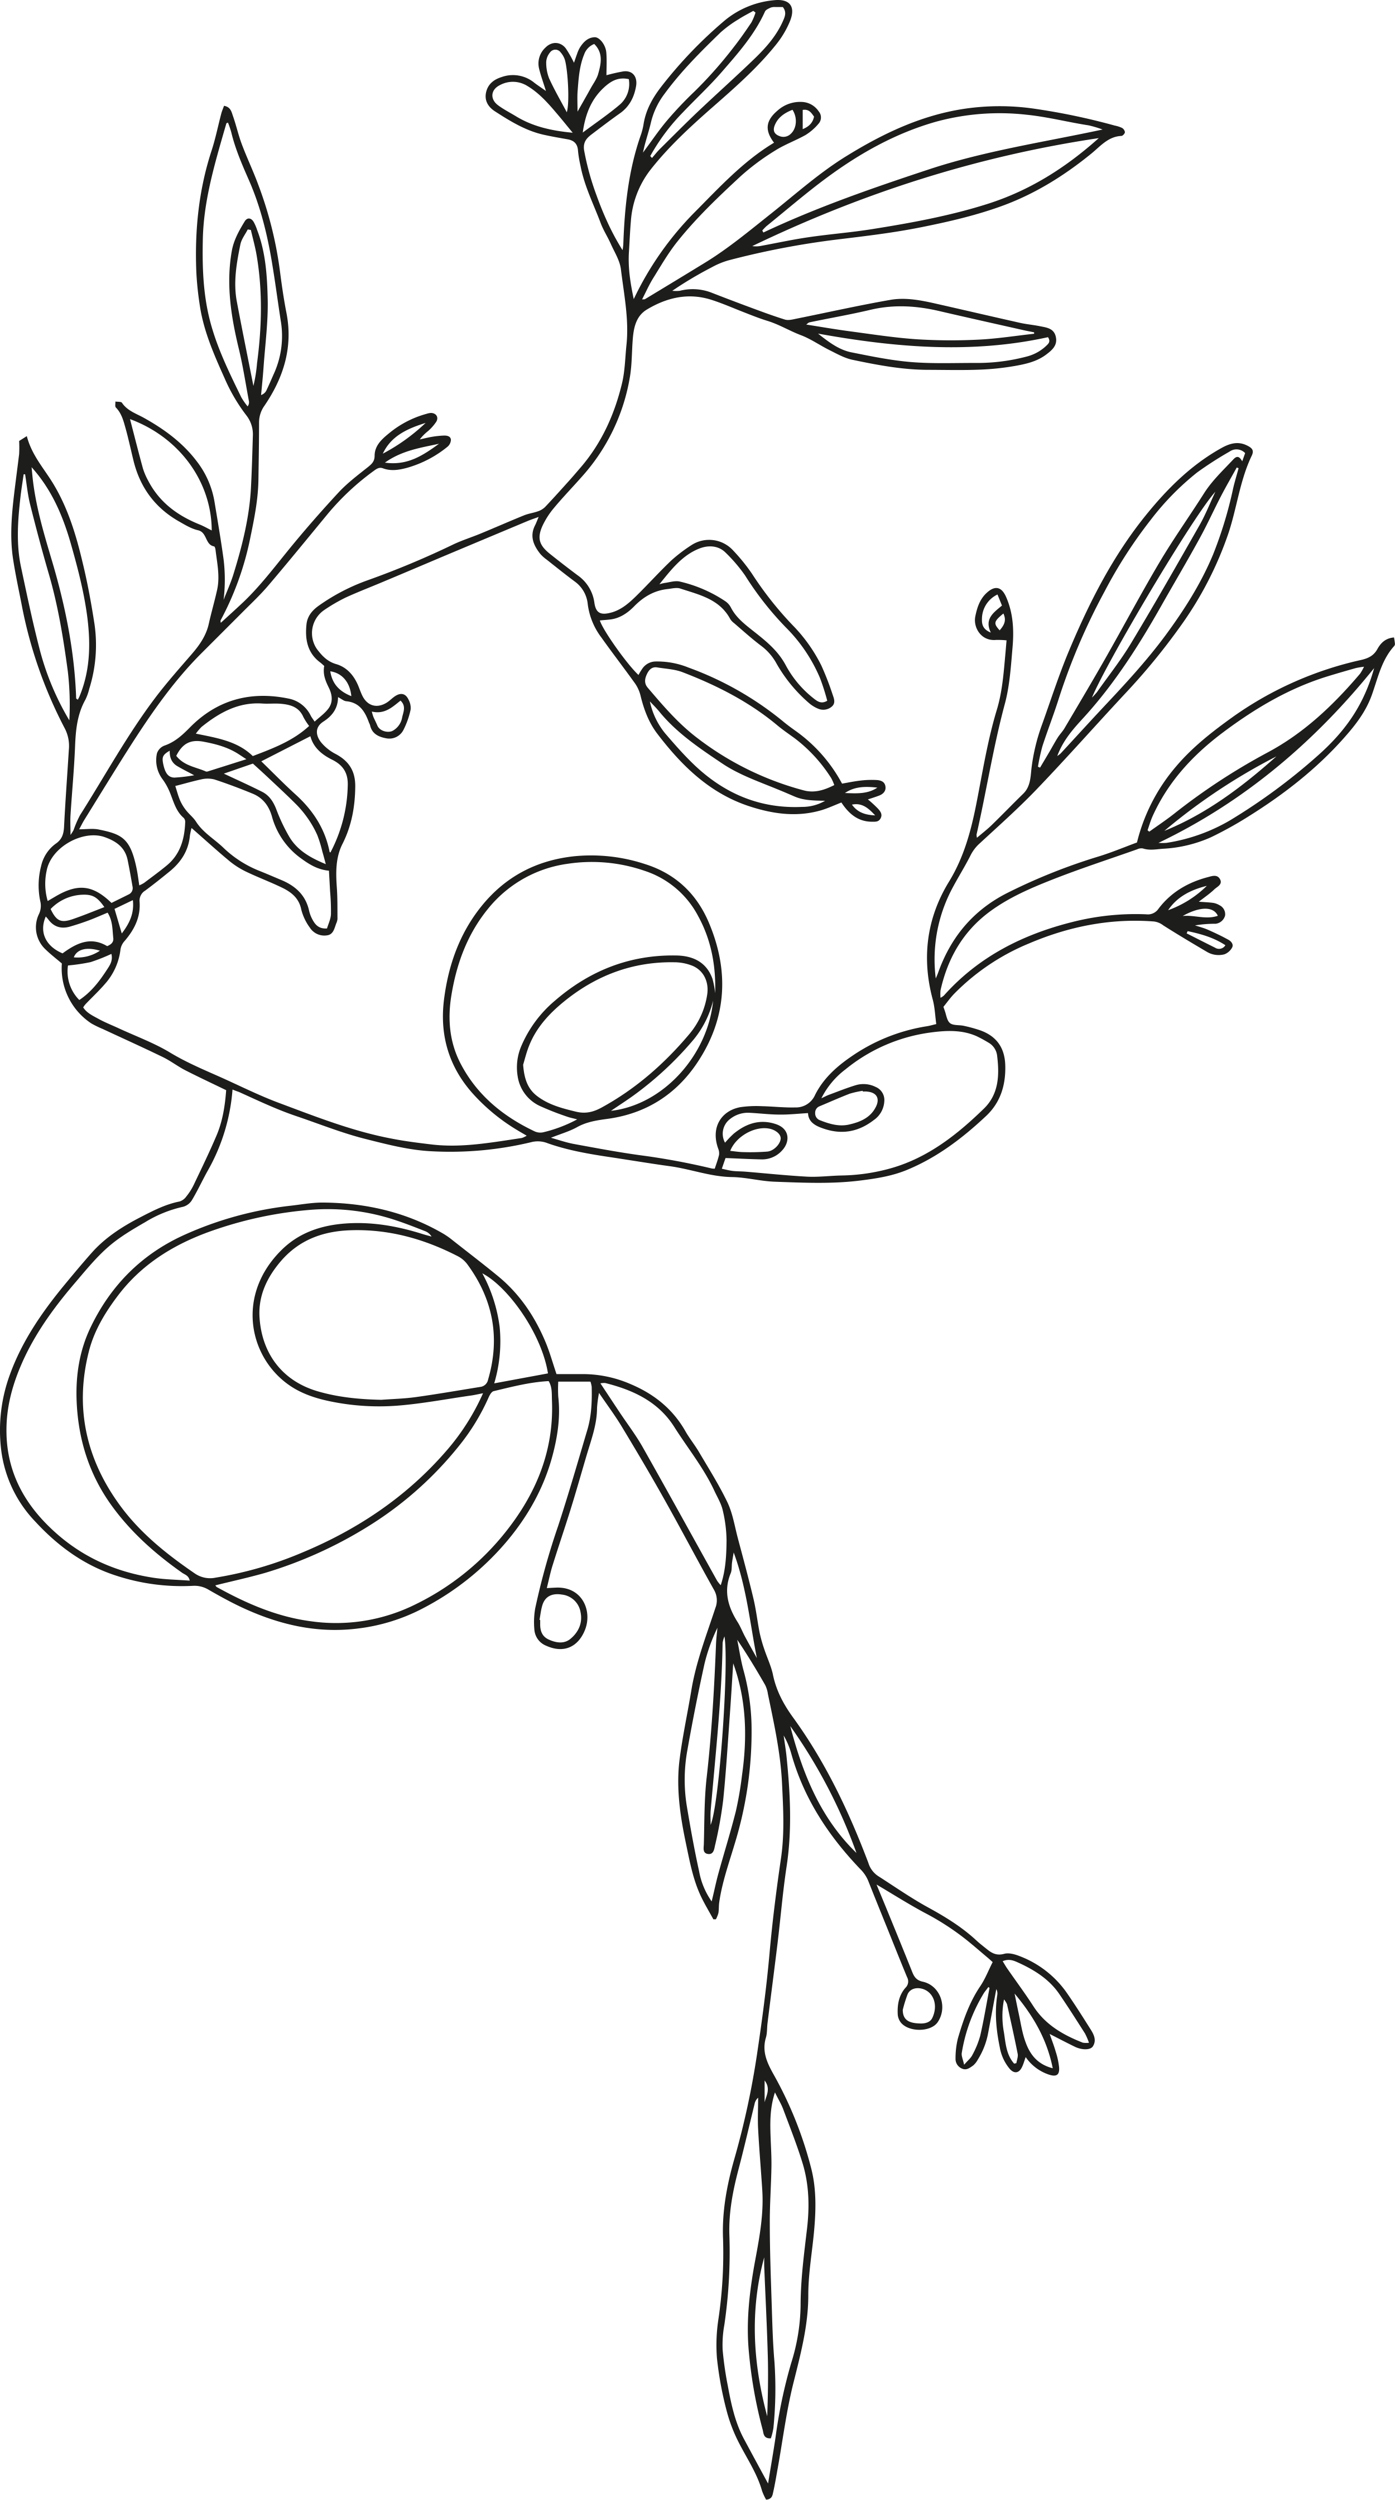 <svg xmlns="http://www.w3.org/2000/svg" viewBox="0 0 555.56 995.46"><defs><style>.cls-1{fill:#1d1d1b;}</style></defs><g id="Ebene_2" data-name="Ebene 2"><g id="Ebene_1-2" data-name="Ebene 1"><path class="cls-1" d="M92.6,433.88a77.19,77.19,0,0,1-10,32.56c-2.1,3.79-3.92,7.74-6.14,11.45A6,6,0,0,1,73,480.55a49.1,49.1,0,0,0-15.18,6.14c-5.07,2.93-10.21,5.95-14.59,9.76-4.78,4.15-8.87,9.14-13,14-7.85,9.14-15,18.75-20.26,29.69-4.26,9-7.19,18.25-7.39,28.3C2.25,585,9,598.19,21,609.32,32.46,620,45.93,626,61.17,628.31c4.64.71,9.38.76,14.38,1.14-.4-2.08-2-2.41-3-3.12-10.62-7.48-20.26-16-27.94-26.56C35.39,587.1,31,572.83,30.49,557.19c-.3-10,1.26-19.62,5.62-28.67C44.05,512,56.25,499.65,72.89,492a140.61,140.61,0,0,1,42.94-11.86c4.3-.49,8.61-1.29,12.91-1.25,16.85.14,32.87,3.75,47.58,12.27a29.46,29.46,0,0,1,3.18,2.14c6.31,5,12.69,9.84,18.89,14.94,8.67,7.13,14.74,16.22,19,26.52,1.6,3.88,2.73,8,4.24,12.44,3.34,0,6.88,0,10.42,0a47.7,47.7,0,0,1,19.27,4.07c9.2,3.9,16.63,9.86,21.64,18.67,1.64,2.88,3.76,5.48,5.44,8.34,3.89,6.6,8,13.09,11.31,20,2.1,4.42,2.87,9.48,4.14,14.28,2.13,8,4.3,16,6.22,24.09,1.06,4.46,1.56,9,2.46,13.56a56.46,56.46,0,0,0,1.87,6.61c1.12,3.39,2.72,6.67,3.44,10.14,1.32,6.44,4.36,12,8.13,17.16,12.86,17.74,22.14,37.32,29.85,57.71a9.71,9.71,0,0,0,3.72,5.15c6.66,4.26,13.17,8.82,20.09,12.61s13.47,7.81,19.23,13.16c1.4,1.3,2.93,2.46,4.42,3.66,2,1.59,3.88,2.41,6.65,1.65,1.77-.49,4.07.12,5.9.83a40.4,40.4,0,0,1,18.87,14.49c3.36,4.82,6.5,9.8,9.64,14.77,1.3,2.07,2.46,4.37.87,6.8-1,1.48-4.35,1.48-7.18.1-3.22-1.57-6.39-3.23-10-5.08.89,2.55,1.75,4.74,2.39,7a30.24,30.24,0,0,1,1.37,6.32c.22,3.06-1.1,3.83-4,2.89a18.1,18.1,0,0,1-9.31-7c-.57,1.58-.91,2.87-1.48,4-1.16,2.42-3.05,2.73-4.83.75a18.09,18.09,0,0,1-4-8.6c-1.43-6.92-2.1-13.87-1-20.91a3.68,3.68,0,0,0-.39-2.31c-1.08,5.79-2.13,11.59-3.23,17.38a30.22,30.22,0,0,1-4.12,10.67,8.22,8.22,0,0,1-1.88,2.38c-1.31.92-2.69,2.07-4.52,1.19a4.16,4.16,0,0,1-2.49-4,33,33,0,0,1,.95-8c2.11-7.23,4.56-14.33,8.84-20.69,2-2.92,3.27-6.29,5-9.68-.66-.59-1.28-1.17-1.93-1.71-2.93-2.47-5.83-5-8.81-7.38a103.67,103.67,0,0,0-16.39-10.57c-6.4-3.44-12.54-7.34-19.12-11.23,1.41,3.41,2.76,6.65,4.09,9.9,3.38,8.26,6.78,16.52,10.08,24.81.84,2.11,1.74,3.46,4.33,4,6.61,1.51,9.68,9.45,6.3,15.38a7.6,7.6,0,0,1-.65,1c-3.08,3.88-11.9,3.64-14.7-.45a6,6,0,0,1-1-2.84c-.22-3.92.42-7.69,3.11-10.73a3.46,3.46,0,0,0,.62-4.14c-2.54-6.13-5-12.3-7.47-18.45-2.68-6.63-5.37-13.25-8-19.9a14.09,14.09,0,0,0-3.12-4.66c-12.63-13.19-22.49-28.07-27.49-45.85a30.17,30.17,0,0,0-3.09-7.42c.39,2.8.86,5.59,1.15,8.4,1.49,14.63,2.25,29.24,0,43.92-1.52,10.08-2.35,20.27-3.58,30.4-1.29,10.63-2.69,21.25-4,31.87-.24,1.9-.09,3.9-.63,5.7-1.66,5.56.46,10.06,3.11,14.78a153.63,153.63,0,0,1,15,37.62c2,8,1.82,16.25,1.09,24.39-.77,8.64-2.34,17.18-2.33,25.92,0,11.83-3,23.18-5.86,34.6-2.84,11.23-4.27,22.82-6.32,34.25-.57,3.14-1.08,6.29-1.78,9.4-.29,1.28-.45,2.91-2.84,3.06a23.31,23.31,0,0,1-1.62-3.52c-1.94-6.85-5.9-12.7-9.11-18.93a62.63,62.63,0,0,1-5.14-13.54,140.39,140.39,0,0,1-3.7-20.32,67.78,67.78,0,0,1,.59-15.64,179.15,179.15,0,0,0,1.84-31.71c-.48-11,1.51-21.58,4.5-32.06a327.37,327.37,0,0,0,9-41.51c2-13.37,3.8-26.79,5-40.25,1.13-12.72,2.73-25.35,4.58-38,1.45-9.91.88-19.84.4-29.81-.58-12.08-3.18-23.76-5.61-35.5a12,12,0,0,0-1.11-3.64c-3.49-6.07-7.09-12.07-11.12-18,.8,4,1.39,8,2.46,12a89.83,89.83,0,0,1,3.23,21.52,151.63,151.63,0,0,1-6.73,47.85c-2.3,7.7-5,15.27-6.14,23.27-.19,1.39-.08,2.82-.32,4.19a11.73,11.73,0,0,1-1,2.49l-1,0c-1.68-3.08-3.51-6.09-5-9.25-3.18-6.76-4.47-14.09-6-21.33-2.29-10.93-3.87-22-2.45-33.12,1.18-9.24,3.17-18.37,4.69-27.56,1.86-11.28,6-21.88,9.54-32.67a8.33,8.33,0,0,0-.51-7.24c-6.73-12-13.15-24.26-19.91-36.28-5.44-9.69-11.1-19.26-16.85-28.77-2.7-4.47-5.84-8.67-9.05-13.4a47.74,47.74,0,0,0-.79,5.94c0,6.52-2.25,12.52-4.07,18.63-2.17,7.34-4.25,14.72-6.52,22s-4.83,14.79-7.15,22.22c-.89,2.88-1.49,5.85-2.26,8.93,1.52-.08,2.77-.16,4-.2C232,632,235.91,641.56,233,649c-2.59,6.59-8.18,9.66-15.46,6.38a7.48,7.48,0,0,1-4.73-6.47,32.25,32.25,0,0,1,.33-8.39,283.05,283.05,0,0,1,9.11-32.76c4.17-12.73,7.88-25.61,11.69-38.46,1.64-5.56,1.85-11.33,1.7-17.1a11,11,0,0,0-.5-2H222.33a51.32,51.32,0,0,0,0,6c.91,8-.25,15.78-2.29,23.46-3.48,13.08-10,24.55-18.76,34.8a110.07,110.07,0,0,1-32.83,26,74.88,74.88,0,0,1-26.15,8.08c-16.25,2-31.41-1.63-46-8.44-4.5-2.1-8.86-4.52-13.18-7A10.82,10.82,0,0,0,77,631.51a83.94,83.94,0,0,1-30.58-4C33.54,623.4,23.07,615.71,14,605.88A50,50,0,0,1,.37,576.54a64.34,64.34,0,0,1,3.52-29c4.84-13.42,12.79-24.95,21.77-35.85,3.58-4.33,7.18-8.65,10.91-12.85C42,492.73,48.79,488.41,56,484.69c5-2.58,10-5.16,15.57-6.24a5.3,5.3,0,0,0,2.65-2,24,24,0,0,0,2.88-4.51c3.13-6.57,6.31-13.11,9.15-19.8,2.46-5.79,3.38-12,3.82-18-5.7-2.77-11.11-5.29-16.41-8-3-1.57-5.8-3.73-8.88-5.22-7.91-3.84-15.92-7.45-23.88-11.16a41,41,0,0,1-4.47-2.17,26.25,26.25,0,0,1-11.8-23.91c-2.11-1.81-4.43-3.58-6.51-5.61a12.07,12.07,0,0,1-2.59-14.1,7.56,7.56,0,0,0,.5-5.11,30.52,30.52,0,0,1,.35-14A15,15,0,0,1,22.17,336c2.55-1.73,3.19-3.91,3.34-6.79.51-10.19,1.27-20.37,1.9-30.55a15.2,15.2,0,0,0-1.56-8.49A177.41,177.41,0,0,1,8.55,240.4c-1.16-5.88-2.42-11.75-3.33-17.67-1.37-8.91-.58-17.83.49-26.71C6.32,191,7,185.91,7.62,180.84a51.57,51.57,0,0,0,0-5.23l3.06-1.94c1.91,7.41,6.58,12.59,10.18,18.41,6.06,9.8,9.39,20.7,12,31.77,2,8.18,3.51,16.48,4.79,24.8a58.26,58.26,0,0,1-2.12,25.72A20.63,20.63,0,0,1,34,278.65c-3.23,5.76-3.84,12-4.1,18.45-.37,9.18-1.24,18.34-1.82,27.5-.15,2.35,0,4.7,0,7.9a21.82,21.82,0,0,0,1.22-1.93,42.4,42.4,0,0,1,2.56-5.93c9.85-15.54,18.67-31.75,29.76-46.48,4.6-6.11,9.7-11.84,14.71-17.64,3.13-3.62,5.8-7.4,6.84-12.2,1-4.49,2.3-8.9,3.29-13.39,1.2-5.37,0-10.69-.63-16-.06-.48-.3-1.3-.56-1.34-3.64-.62-2.7-5.6-6.41-6.43-2.67-.6-5.17-2.15-7.6-3.53-9.63-5.47-15.6-13.71-18.16-24.46-1-4.1-1.89-8.22-3-12.28-.85-3-1.57-6.19-3.95-8.6-.43-.44-.15-1.57-.2-2.39.9.15,2.27,0,2.61.48,2.13,3.2,5.65,4.3,8.71,6,8.12,4.52,15.48,9.9,21.14,17.39a35.9,35.9,0,0,1,7,15.95c1.27,7.67,2.58,15.34,3.63,23a66.83,66.83,0,0,1,0,16.18c1.31-3.38,2.83-6.69,3.9-10.14,3.48-11.24,6.37-22.63,7-34.44.36-6.89.55-13.79.76-20.69a12.24,12.24,0,0,0-2.59-8.22,69.61,69.61,0,0,1-8.69-14.84c-4.19-9.33-8.32-18.68-9.84-28.9a126.76,126.76,0,0,1-1.39-13.3c-.68-16.47.92-32.65,6.08-48.42,1.58-4.84,2.57-9.88,3.88-14.82.27-1,.72-2,1.07-3,2.72.5,3,2.53,3.56,4.09,1.28,3.61,2.1,7.38,3.44,11,2,5.37,4.49,10.57,6.49,15.95a153.6,153.6,0,0,1,8.68,34.06c.75,5.81,1.56,11.63,2.69,17.39,2.67,13.67-1.15,25.75-8.74,36.92a11.43,11.43,0,0,0-2.17,6.75c0,7.55-.14,15.1-.25,22.64-.1,7.84-1.63,15.47-3.21,23.1a118.85,118.85,0,0,1-11.85,33c-.1.18,0,.47.07,1,2.81-2.58,5.5-5,8.16-7.49,6.67-6.2,12.2-13.38,17.91-20.44,6.65-8.23,13.64-16.22,20.84-24,3.54-3.81,7.81-7,11.88-10.25,1.47-1.19,2.46-2.22,2.47-4.33,0-4.29,3.19-6.9,6.13-9.29a39.81,39.81,0,0,1,14.58-7.44,6,6,0,0,1,1.86-.34c2,.11,3,1.74,2,3.47a18.74,18.74,0,0,1-3.25,3.71,18.72,18.72,0,0,0-3.34,3.37c1.62-.36,3.23-.77,4.87-1.05a38.41,38.41,0,0,1,4.54-.49c1.31-.06,2.86.15,3,1.67a3.83,3.83,0,0,1-1.42,2.82,44.69,44.69,0,0,1-15.85,8.29c-3.18.87-6.49,1.49-9.78.26-1.38-.52-2.39.07-3.49.88a101.37,101.37,0,0,0-18.46,17.2c-7.88,9.55-15.7,19.16-23.73,28.59-3.4,4-7.26,7.56-10.94,11.29q-8,8-16,16C69.43,271,61,283,53,295.37c-6.63,10.32-13,20.8-19.48,31.23-.66,1.07-1.19,2.22-2,3.65,2.85,0,5.41-.41,7.79.08,9.4,1.9,12.7,3.56,15.16,15.89.4,2,.64,4,1,6.36a12.8,12.8,0,0,0,1.93-1c3.06-2.31,6.16-4.56,9.1-7,5.31-4.43,7-10.48,7.25-17.08a2.38,2.38,0,0,0-.54-1.74c-3.75-3.18-4.32-8-6.38-12a23.67,23.67,0,0,0-2.14-3.51A12.59,12.59,0,0,1,62.51,300a5,5,0,0,1,3-3.09c4.15-1.43,7.12-4.17,10.13-7.23,10.91-11.08,24.21-14.59,39.33-11.48a12.42,12.42,0,0,1,8.78,6.8c.35.67.83,1.28,1.55,2.37,1.9-1.76,4-3.22,5.47-5.17,1.92-2.56,1.57-5.53.18-8.35s-2.43-5.38-1.83-8.66c-.53-.45-1.08-1-1.68-1.44-5.11-3.87-6-9.27-5.38-15.14.35-3.27,2.31-5.59,4.92-7.43A80,80,0,0,1,146.63,231a344.51,344.51,0,0,0,33.85-14.17c3.56-1.69,7.36-2.87,11-4.38,5.77-2.38,11.49-4.9,17.28-7.25,1.75-.7,3.68-.94,5.46-1.58a7.37,7.37,0,0,0,2.85-1.71c3.34-3.52,6.57-7.13,9.81-10.73,1.45-1.62,2.85-3.28,4.27-4.92,8.46-9.8,13.62-21.28,16.59-33.72,1.17-4.93,1.22-10.12,1.75-15.2,1.06-10.15-1-20.11-2.21-30.08-.43-3.54-2.59-6.89-4.09-10.26-1.25-2.79-2.95-5.39-4-8.24-2.83-7.52-6.5-14.75-8-22.72a46,46,0,0,1-1-6c-.17-2.75-1.57-4.12-4.17-4.57-3.13-.55-6.27-1.1-9.37-1.78-7.24-1.59-13.45-5.42-19.56-9.37-2.65-1.71-4.23-4.24-3.52-7.5s3-5.14,6.22-6.14a13.4,13.4,0,0,1,13,2.27c1.39,1.08,2.86,2,4.63,3.3-1-3.29-2.06-6.12-2.75-9a8.6,8.6,0,0,1,2.65-8.39c2.46-2.44,5.88-2.33,8,.4A45,45,0,0,1,228.59,25c.45-1.3.82-2.44,1.24-3.57A13.17,13.17,0,0,1,230.9,19c1.41-2.23,3.2-4.11,6-4.18,1.87,0,4.28,3,4.55,6s.07,6.27.07,9.14a68.76,68.76,0,0,1,6.73-1.53c3.71-.49,5.67,2.17,5.08,5.79-.73,4.39-2.61,8.21-6.44,10.91s-7.62,5.6-11.39,8.46c-2.09,1.6-3.39,3.26-2.85,6.42a106.26,106.26,0,0,0,4.88,17.67c1.2,3.36,2.53,6.69,4,9.94a96.31,96.31,0,0,0,6.4,12,20.11,20.11,0,0,0,.3-2.3c.52-14.72,2-29.27,6.89-43.3a25.33,25.33,0,0,0,1.16-4.45c.9-5.88,3.72-10.79,7.33-15.39A174.47,174.47,0,0,1,288.81,8,35.83,35.83,0,0,1,308,.11c6.44-.76,9.05,2.4,6.57,8.42a37.48,37.48,0,0,1-5.2,8.85c-7.5,9.46-16.56,17.39-25.61,25.32-8.84,7.76-17.5,15.71-24.78,25a37.66,37.66,0,0,0-7.74,20.47c-.35,4.07-.51,8.15-.77,12.23-.4,6.28.59,12.42,1.92,18.71a125.46,125.46,0,0,1,24.32-34.65c9.89-9.95,19.37-20.32,31.55-27.63-3.8-5-3.33-8.82,1.49-12.88a13.47,13.47,0,0,1,9.9-3.34,8.42,8.42,0,0,1,6.39,3.73,3.73,3.73,0,0,1-.07,4.95,21.73,21.73,0,0,1-5.1,4.44c-4,2.26-8.39,3.82-12.24,6.27a94.09,94.09,0,0,0-13.47,10c-8.91,8.24-17.75,16.63-25.34,26.13-3.65,4.56-6.61,9.7-9.71,14.68-1.6,2.58-2.84,5.4-4.41,8.44.64-.07,1,0,1.2-.14Q268.7,112,280.46,104.8c9.42-5.73,17.86-12.78,26.46-19.61,9.9-7.86,19.31-16.34,30.12-23,14.56-9,29.82-16.27,46.9-18.85a96,96,0,0,1,27.86-.07A260.86,260.86,0,0,1,443.93,50a12.61,12.61,0,0,1,2.9.93A2.38,2.38,0,0,1,448,52.62c0,.55-.87,1.49-1.38,1.51-5.26.21-8.4,4.11-11.95,7-10.59,8.63-22,15.79-34.8,20.58-10.77,4-21.94,6.57-33.21,8.82C355.78,92.71,344.8,94,333.8,95.33A325.75,325.75,0,0,0,290,103.71a32.38,32.38,0,0,0-6.69,2.81,152,152,0,0,0-15.57,9.28,13.91,13.91,0,0,0,3,0,20.67,20.67,0,0,1,12.42.67q7.13,2.78,14.27,5.44c5,1.85,10,3.74,15.13,5.34,1.32.42,3,0,4.45-.31,12.61-2.53,25.17-5.37,37.84-7.57,6.06-1,12.21.27,18.21,1.63,11.06,2.5,22.09,5.08,33.16,7.56,2.6.58,5.28.81,7.9,1.34s5.51.79,6.32,4.06c.87,3.49-1.38,5.42-3.82,7.25-3.7,2.79-8.11,3.76-12.48,4.53a103.8,103.8,0,0,1-14.41,1.48c-6.65.25-13.32.08-20,.06-10.25,0-20.28-1.91-30.24-4-3.17-.67-6.16-2.37-9.12-3.84-3.88-1.93-7.48-4.5-11.5-6-4.46-1.7-8.54-4.21-13.11-5.62-2.92-.9-5.76-2-8.62-3.13-4.63-1.77-9.18-3.82-13.9-5.32-9.11-2.88-17.68-.89-25.64,3.91-4.21,2.54-5.19,7-5.58,11.53-.42,5-.31,10-1.09,14.88a78.64,78.64,0,0,1-19.26,40.21c-3.64,4.12-7.47,8.08-11,12.31A32.62,32.62,0,0,0,216,209.5c-2.13,4.82-1.27,7.61,2.93,11q5.53,4.43,11.21,8.67A15.83,15.83,0,0,1,236.71,240c.56,3.94,2.3,5,6.14,4.08,4.42-1,7.69-3.94,10.79-7,4.65-4.57,9-9.42,13.75-13.93a62.77,62.77,0,0,1,7.88-6A12.91,12.91,0,0,1,292,219.24a73.36,73.36,0,0,1,7.45,9.19,138.83,138.83,0,0,0,16.1,20.42A63,63,0,0,1,327.09,265a114.55,114.55,0,0,1,4.54,11.71c.55,1.56,1.2,3.31-.34,4.65a5.21,5.21,0,0,1-5.42.88,13.29,13.29,0,0,1-3.58-2.17A59.64,59.64,0,0,1,309,263.8a21.78,21.78,0,0,0-5.75-6.53c-3.77-2.84-7.27-6-10.86-9.09a6.25,6.25,0,0,1-1.58-1.67c-4.26-7.95-12.35-9.66-19.9-12.14-1.46-.48-3.27,0-4.91.19-5.39.55-9.69,3.05-13.49,6.94-2.56,2.62-5.71,4.78-9.61,5.21-1.34.15-2.69.24-4,.36,1,3.6,10.72,17.4,15.38,21.72a25.89,25.89,0,0,1,1.59-2.61,6.51,6.51,0,0,1,5.21-2.76,33.2,33.2,0,0,1,13.08,2.41,128.59,128.59,0,0,1,37.75,21.49c1.47,1.23,3,2.35,4.58,3.49a61.16,61.16,0,0,1,18.86,21.25c2.35-.4,4.82-.93,7.31-1.21a36.14,36.14,0,0,1,6.49-.22c1.49.1,3.13.55,3.46,2.45s-.84,3.11-2.54,3.76c-1.42.54-2.88,1-4.44,1.5a45.47,45.47,0,0,1,4.14,3.81c.86,1,1.78,2.17.91,3.77-.79,1.44-2.05,1.31-3.32,1.32-5.56,0-9.24-3.06-12.28-7.67-2.54,1-5.06,2.17-7.7,3-9.79,2.94-19.37,1.64-28.92-1.48-15.81-5.17-27-16.19-36.72-28.94-3.42-4.48-5.38-9.81-6.7-15.35a14.75,14.75,0,0,0-2.43-5.05c-4.31-6-8.85-11.88-13.14-17.92a27.69,27.69,0,0,1-5.41-13.32,12.57,12.57,0,0,0-5.25-9c-3.79-2.82-7.48-5.79-11.18-8.72a14.37,14.37,0,0,1-2.54-2.31c-2.65-3.39-4.19-7-2-11.29.45-.88.78-1.82,1.43-3.33-1.69.61-2.83,1-3.94,1.43q-16,6.7-32.08,13.45c-8.69,3.66-17.37,7.37-26.06,11-4.92,2.08-9.94,4-14.78,6.22a67.76,67.76,0,0,0-8.58,5,11.15,11.15,0,0,0-2.87,15.5c2,2.66,4.16,5,7.66,6,4.42,1.3,7.21,4.68,8.92,8.91.48,1.19.9,2.4,1.45,3.55,2,4.2,5.83,5.34,9.8,2.87,1.18-.74,2.15-1.82,3.32-2.57,2.31-1.5,4.21-1.05,5.35,1.41a6.85,6.85,0,0,1,.81,4,32.93,32.93,0,0,1-2.74,7.83,6.31,6.31,0,0,1-7,3.54c-3-.55-5.64-1.76-6.4-5.19a8.79,8.79,0,0,0-.44-1.06c-1.58-4.36-3.72-8-9.05-8.5-1-.09-2-1-3.27-1.64,0,4.49-2.34,7.5-5.82,9.74-4,2.58-2.71,6.32-.51,8.75a18.66,18.66,0,0,0,5.08,4c5.4,2.77,8.17,6.72,8.11,13.09-.08,8.08-1.44,15.67-5.11,22.92-2.73,5.42-2.65,11.33-2.23,17.27.3,4.17.23,8.37.26,12.56a5.4,5.4,0,0,1-.51,1.83c-.7,1.88-1.1,4.25-3.42,4.67a6.84,6.84,0,0,1-7.05-3,20.85,20.85,0,0,1-3.43-7.2c-.92-4.62-4-7-7.76-8.8-4.7-2.27-9.62-4.1-14.32-6.37a32.91,32.91,0,0,1-6.73-4.34c-5-4.16-9.78-8.53-14.89-13a25.88,25.88,0,0,0-.67,3.12c-.57,6-3.59,10.54-8.12,14.23-3.17,2.58-6.37,5.14-9.66,7.57a4.69,4.69,0,0,0-2.25,4.48c.45,6.13-2.12,11.13-6,15.64a6.49,6.49,0,0,0-1.6,3.28,25,25,0,0,1-6.18,13.77c-2.41,2.79-5.12,5.32-7.68,8a9.93,9.93,0,0,0-1,1.35c1.48,2.29,3.87,3.33,6,4.52,2.67,1.48,5.54,2.59,8.31,3.88,6.82,3.15,14,5.78,20.35,9.63,6.18,3.72,12.7,6.51,19.22,9.39,8,3.55,15.89,7.56,24.1,10.62,14.8,5.53,29.54,11.36,45.16,14.27,5.12,1,10.3,1.64,15.48,2.26,12.18,1.47,24.12-.81,36.08-2.56a9.27,9.27,0,0,0,1.92-.92c-1.47-.87-2.61-1.51-3.72-2.19a76.85,76.85,0,0,1-17.69-14.52c-9.67-10.8-13.3-23.44-11.5-37.61,1.72-13.52,6.13-26.11,14.76-36.89,9.48-11.84,21.83-18.41,37-20.06a68.6,68.6,0,0,1,28.25,3.1c12.16,3.81,20.56,11.81,25.42,23.25,8.2,19.3,7.22,38.2-4.59,55.86-8.52,12.75-20.56,20.34-35.9,22.38-4.15.56-8.21,1.18-12,3.3-3,1.66-6.34,2.61-10.37,4.2,3.5,1,6.28,1.95,9.15,2.48,8.9,1.63,17.79,3.32,26.74,4.53a279.1,279.1,0,0,1,28.16,5.23,6.13,6.13,0,0,0,1.19.08c.59-1.84,1.28-3.62,1.7-5.46a4.74,4.74,0,0,0-.32-2.5c-3.19-8.87,1.62-15.31,8.94-16.56a44.7,44.7,0,0,1,8.35-.37c4.46.09,8.92.62,13.37.5a8.29,8.29,0,0,0,7.88-4.92c3.18-6.41,8.38-11.18,14.25-15.21a72.71,72.71,0,0,1,30.28-12.2c1.11-.17,2.21-.5,3.77-.87-.46-3.32-.57-6.65-1.41-9.78-4.47-16.58-2.39-32.45,6.45-46.88,5.91-9.65,8.72-20,10.86-30.76,2.5-12.64,4.48-25.4,8.23-37.78,2.16-7.14,2.7-14.55,3.37-21.93.16-1.75.3-3.5.49-5.68a35.15,35.15,0,0,0-4.23-.16c-5.93.54-9.11-5-8.21-9.39.73-3.58,1.81-6.91,4.62-9.44,3.32-3,5.88-2.29,7.64,1.71,2.83,6.41,3.16,13.17,2.58,19.92-.66,7.61-1.12,15.38-3.09,22.7-4.62,17.17-7.32,34.72-11.26,52a6.16,6.16,0,0,0,.16,1.28c2.12-1.81,4.11-3.34,5.9-5.08,4.22-4.1,8.31-8.35,12.53-12.46,2.74-2.67,2.9-6.25,3.23-9.58a77.67,77.67,0,0,1,4.35-18.2c3.48-9.73,6.65-19.61,10.64-29.13,8.12-19.37,17.6-38.05,31-54.47,8.43-10.36,17.84-19.66,29.66-26.25,3.42-1.91,6.75-2.87,10.44-.95,2,1,2.63,2,1.67,4-4.7,9.79-5.87,20.62-9.24,30.79a141.5,141.5,0,0,1-19.29,37.3,256.8,256.8,0,0,1-21.88,26.62c-11.76,12.62-23.19,25.56-35.12,38-7.22,7.55-15.07,14.51-22.75,21.61a16,16,0,0,0-3.66,4.75c-2.35,4.67-5.17,9.1-7.59,13.74a60.33,60.33,0,0,0-6.29,35.34c.31-.74.64-1.46.91-2.21,5.05-14.23,14-25,27.63-31.87A230.44,230.44,0,0,1,437.75,341c5.1-1.58,10.05-3.66,15.05-5.5a73.23,73.23,0,0,1,15.48-30.17c6.64-7.87,14.71-14.13,23.05-20.09a140.6,140.6,0,0,1,50.78-22.44c2.72-.63,4.92-1.62,6.38-4.24,1.3-2.33,3.1-4.4,6.67-4.71a26.44,26.44,0,0,1,.39,2.65,1.68,1.68,0,0,1-.52,1c-4.88,5.52-6.32,12.63-8.7,19.27s-6.46,11.88-11,17c-10.93,12.34-23.81,22.39-37.73,31.11a148.67,148.67,0,0,1-15.36,8.55A53.52,53.52,0,0,1,463.06,338c-2.66.2-5.26.75-7.91-.13a3.79,3.79,0,0,0-2.23.33c-11.3,4-22.7,7.69-33.83,12.08-8.53,3.36-17,7-24.52,12.46-10.85,7.88-17.11,18.68-20,31.61a15.26,15.26,0,0,0,0,3,7,7,0,0,0,1.33-.89c13.75-15.42,31.29-24.28,51-29.25a102.34,102.34,0,0,1,29.59-3.11,5.09,5.09,0,0,0,4.85-2.17c4.94-6.56,11.69-10.51,19.57-12.6,1.71-.45,3.73-1.23,4.88.65,1.34,2.2-1.09,3.13-2.23,4.23-1.82,1.75-3.95,3.17-6.13,4.88,2.1.16,3.92.22,5.71.46a7.13,7.13,0,0,1,2.5.92,4,4,0,0,1,2.26,4.1,4.43,4.43,0,0,1-3.79,3.3,47.59,47.59,0,0,0-8.19.65c1.73.57,3.51,1,5.17,1.75,2.78,1.23,5.54,2.53,8.18,4,1.06.6,2.17,1.87,1.35,3.2a5.91,5.91,0,0,1-3,2.56,9.1,9.1,0,0,1-7-1c-5.82-3.43-11.63-6.89-17.33-10.51a7.61,7.61,0,0,0-3.7-1.56c-17.4-1.34-34,2-49.91,8.8a89.45,89.45,0,0,0-29.69,20c-1.58,1.64-2.9,3.52-4.27,5.19.23.66.34,1,.47,1.36.67,1.76.88,4.1,2.15,5.12s3.65.67,5.5,1.08a58.41,58.41,0,0,1,6.26,1.7c6.67,2.29,10.06,6.92,10.25,14.07.21,7.81-1.88,14.72-7.63,20.13-9.45,8.87-19.68,16.66-31.82,21.6-5.61,2.28-11.53,3.24-17.46,4-11.58,1.55-23.24,1-34.86.58-5.7-.19-11.36-1.76-17.06-1.85-8.54-.13-16.46-3.2-24.77-4.33-7.81-1.07-15.59-2.38-23.39-3.55-8.57-1.28-17.12-2.71-25.32-5.62a10.53,10.53,0,0,0-6.31-.44,137.9,137.9,0,0,1-39.5,3.68c-9.06-.39-17.83-2.69-26.62-4.9-9.43-2.37-18.4-6-27.57-9.1-7.89-2.66-15.34-6.23-22.89-9.64C94.46,434.61,93.77,434.36,92.6,433.88Zm99.77,120.94c-2.23.44-3.82.81-5.43,1-9.31,1.36-18.59,3.1-27.95,3.89a96,96,0,0,1-26.31-1.42c-6.55-1.26-12.89-3.23-18.34-7.28-15.5-11.51-20.1-35.67-2.12-53.32,7-6.91,15.93-9.82,25.62-10.48,10.46-.72,20.57,1.09,30.49,4.23,1.17.37,2.36.65,3.54,1a5.19,5.19,0,0,0-2.59-2.17c-3.8-1.48-7.61-3-11.46-4.27a85.2,85.2,0,0,0-33.95-4.23,155.31,155.31,0,0,0-37.32,7.63C71,494.55,57.2,502.48,47.07,515.81c-5.14,6.76-9.54,14-11.65,22.26-5.83,22.78-1,43.55,12.95,62.21,8,10.66,18.29,18.84,29.21,26.31a10.71,10.71,0,0,0,8.28,1.67,149.11,149.11,0,0,0,34.07-9.81c22-9.1,41.46-22,57.23-40A91.17,91.17,0,0,0,192.37,554.82Zm-40.51,2.62c4.57-.34,9.18-.45,13.72-1.08,8.57-1.19,17.11-2.67,25.65-4.05a3.57,3.57,0,0,0,3.13-2.85c4.94-16.76,2-32.08-8.29-46.05a11.05,11.05,0,0,0-3.72-3.14c-13.49-6.95-27.68-10.91-43-10.34-10.86.4-20.21,3.85-27.44,12.23-5.53,6.43-9.07,13.79-8.56,22.34.84,14,8.61,25.29,23.17,29.55C134.79,556.47,143.25,557.26,151.86,557.44Zm78-111.68c-1.69-.45-2.94-.68-4.11-1.11a114,114,0,0,1-10.64-4.17,15.52,15.52,0,0,1-8.93-11.74,21.62,21.62,0,0,1,1.23-11.69,48.33,48.33,0,0,1,13.67-18.62c13.9-12,29.92-18.29,48.33-17.93,6.57.12,12,2.64,14.36,9.37a36.46,36.46,0,0,1,1.05,5.67c.31-10.84-1.52-21.15-6.77-30.71a37,37,0,0,0-21.38-18.06,64.26,64.26,0,0,0-30.51-2.8,49.28,49.28,0,0,0-31.86,18c-8.2,10.08-12.49,21.82-14.55,34.51-1.54,9.47-.73,18.66,3.75,27.2,6.53,12.47,16.88,20.93,29.44,26.87a5.46,5.46,0,0,0,3.33.37A55.54,55.54,0,0,0,229.87,445.76ZM85.75,631.33c.18.2.36.56.65.72,11.78,6.51,23.94,11.83,37.5,13.59a71,71,0,0,0,41.28-6.6,104,104,0,0,0,34.49-26.9c13.12-15.71,21-33.47,20.15-54.38-.11-2.6.17-5.32-1.32-7.77-7.57.4-14.72,2.29-21.9,4-.83.2-1.58,1.52-2,2.48a85.85,85.85,0,0,1-11.74,19.24,142.31,142.31,0,0,1-35.94,31.94,170.11,170.11,0,0,1-41.33,18.71C99.06,628.23,92.4,629.67,85.75,631.33ZM287.47,465.42c1.61.34,2.94.71,4.28.87,1.65.19,3.32.16,5,.29,8.24.67,16.47,1.55,24.72,2,4.57.23,9.16-.39,13.75-.47a76.85,76.85,0,0,0,20-3c14.5-4.22,26-13.3,36.6-23.61,6-5.82,6.23-13.44,5.28-21.12a6.87,6.87,0,0,0-3.53-5.23,51.9,51.9,0,0,0-4.69-2.54c-5.86-2.58-12.11-2.26-18.13-1.46a67.63,67.63,0,0,0-34,14.67,33,33,0,0,0-9.64,11.55c1.4-.65,2.15-1.07,2.94-1.36,3.57-1.32,7.12-2.75,10.76-3.86a10.8,10.8,0,0,1,7.86.67,5.65,5.65,0,0,1,3.5,5.83,9.72,9.72,0,0,1-4.21,7.41c-5.83,4.48-12.18,5.87-19.4,3.57-3.71-1.18-6.6-2.65-6.77-6.37-3.88.23-7.54.64-11.2.6-4.07,0-8.13-.53-12.21-.72a11.35,11.35,0,0,0-7.51,2.39,7.36,7.36,0,0,0-2.12,9.52,38.61,38.61,0,0,1,3.43-3.57c5-4.11,10.57-6,17-3.76,5.47,1.94,5.43,7.06,2.31,10.4a10.65,10.65,0,0,1-8.18,3.58c-4.68-.09-9.36-.35-14.35-.54C288.56,462.23,288.08,463.65,287.47,465.42ZM208.34,424c.43,5.77,1.88,9.69,5.63,12.53,4.6,3.49,10,4.86,15.47,6.18,3.76.91,6.9.13,10.18-1.67,13.62-7.45,25.06-17.51,35-29.35a31.67,31.67,0,0,0,7-15.5c.8-4.95-1.24-9.54-5.63-11.5a19.58,19.58,0,0,0-7.39-1.49c-16.77-.31-31.52,5.36-44.34,15.93-5.63,4.63-10.59,10.05-13.42,17C209.65,419,208.93,422.12,208.34,424Zm97.55,565c1-6.29,2.1-12.44,3-18.62a200.33,200.33,0,0,1,6.15-29.19,79.33,79.33,0,0,0,3.8-23c0-10.26,1.35-20.38,2.54-30.51,1.05-8.88.86-17.65-1.74-26.18-2.23-7.31-5.07-14.45-7.75-21.61-.79-2.1-2-4-3.26-6.65-2.12,6.49-1.94,12.42-1.72,18.36.15,3.82.38,7.66.31,11.48-.13,7.41-.68,14.82-.65,22.22,0,10.48.39,21,.73,31.45.26,7.91.44,15.84,1.12,23.73a155,155,0,0,1-.41,26.39A23.91,23.91,0,0,1,307,971c-3,.19-2.89-2-3.26-3.4a181.6,181.6,0,0,1-5.49-30.86c-1.22-12.58.33-25,2.64-37.34,1.66-8.92,3.26-17.86,2.7-27-.51-8.15-1.23-16.29-1.66-24.44-.23-4.19,0-8.41,0-12.61a4.48,4.48,0,0,0-1.42,2.5c-2.13,8.68-4.12,17.39-6.39,26s-3.92,17.17-3.65,26.09a198.66,198.66,0,0,1-2,35.89,44.69,44.69,0,0,0-.68,9.91,134.56,134.56,0,0,0,2.07,14.38c1.36,7.42,2.93,14.79,6.62,21.51C299.57,977.38,302.65,983.09,305.89,989ZM439.11,51.58a43.68,43.68,0,0,0-5.56-1.66c-8.3-1.27-16.42-3.41-24.82-4.24a96.17,96.17,0,0,0-36,2.8C356.82,53,342.61,60.93,329.4,70.67c-8.31,6.13-16.14,12.9-24.17,19.4a20.65,20.65,0,0,0-1.65,1.72l.44.8c21.34-10.06,43.55-17.74,65.89-25.13S415.69,56.6,439.11,51.58ZM437.59,55c-48.78,7.25-94.34,22-138,43a10.25,10.25,0,0,0,3.63-.11c6.25-1.15,12.48-2.51,18.77-3.42,8.43-1.24,16.95-1.88,25.36-3.23,15.46-2.46,30.85-5.26,45.83-10C409.73,76,424.07,67.09,437.59,55ZM332.25,312.64a19.34,19.34,0,0,0-1.18-2.71,60.45,60.45,0,0,0-14.36-15.76c-2.36-1.75-4.81-3.38-7.06-5.26-11.3-9.45-24.22-16-37.86-21.24-3.14-1.2-6.7-1.33-10.07-1.89-2.17-.36-3.35,1.09-4.12,2.75s-1.18,3.52.36,5.33c5.8,6.8,11.55,13.57,18.64,19.18a120.08,120.08,0,0,0,43.46,21.7C324.33,315.9,328.26,314.66,332.25,312.64ZM90.79,48.83c-.44.18-.6.2-.62.26-.5,1.71-1,3.41-1.49,5.12C84.84,67.6,81.11,81,80.78,95.09c-.22,9.73,0,19.4,2,29,2.52,12.13,7.95,23.14,13.33,34.15a27.84,27.84,0,0,0,2.5,3.59,2.62,2.62,0,0,0,.54-2c-1.32-7-2.38-14.11-4.06-21C92,126,90,113.23,92.29,100.08c.77-4.44,2.87-8.16,5.12-11.85,1-1.71,2.56-1.58,3.62.15a18.47,18.47,0,0,1,1.36,3.16c3.4,8.85,4,18.24,4.22,27.49.22,9-1,18.07-1.64,27.1-.26,3.73-.64,7.46-1,11.18a3.61,3.61,0,0,0,2.11-1.81c1.1-2.3,2.09-4.66,3.14-7a36.33,36.33,0,0,0,2.55-21c-1.18-7.7-2.19-15.42-3.48-23.1-1.88-11.24-4.6-22.28-9.19-32.73-2.73-6.21-5.41-12.39-7-19A35.61,35.61,0,0,0,90.79,48.83ZM495.88,180.44a4.75,4.75,0,0,0-6.22-.6,143.56,143.56,0,0,0-12.86,8.27,107.18,107.18,0,0,0-18.46,18.83,186.22,186.22,0,0,0-18.44,28.6,250.49,250.49,0,0,0-18.31,42.88c-2,6.32-4.42,12.48-6.46,18.78a78.29,78.29,0,0,0-1.76,8.13l.83.36c1.27-2.14,2.55-4.28,3.82-6.44,1.08-1.85,2.09-3.75,3.24-5.56.82-1.29,1.93-2.4,2.7-3.72,5.45-9.23,10.94-18.44,16.24-27.76,7.26-12.76,14.13-25.73,21.61-38.35,5.53-9.33,11.84-18.18,17.65-27.34,3.25-5.14,7.63-9.22,11.73-13.59,1.48-1.58,2.45-1.15,3.53.78C495.18,182.4,495.55,181.36,495.88,180.44ZM69.81,313c.63,1.93,1.13,3.91,1.92,5.77a17.68,17.68,0,0,0,2.37,3.9c1.25,1.6,2.92,2.89,4,4.58,2.76,4.31,7.17,6.82,10.75,10.23a44.12,44.12,0,0,0,14,9.14c3.07,1.22,6.12,2.54,9.17,3.82,5.6,2.34,9.72,6,11.07,12.22a14.16,14.16,0,0,0,1.36,3.55c1.11,2.08,2.59,3.76,5.78,3.52.52-1.76,1.45-3.64,1.57-5.58a87.27,87.27,0,0,0-.34-9.13c-.14-2.78-.31-5.56-.46-8.29-4.64-.4-8.16-2.72-11.51-5.19a30.35,30.35,0,0,1-11.21-16.46c-1.24-4.25-3.6-7.33-7.61-9-5-2.06-10.14-4-15.3-5.69a11.09,11.09,0,0,0-5.31,0C76.62,311.13,73.23,312.15,69.81,313Zm473.4-47.49a31.7,31.7,0,0,0-3.27.54c-3.79,1.07-7.58,2.16-11.34,3.32C513.4,274.07,500,282,487.31,291.48c-12.06,9-22.06,19.7-28.3,33.58-.81,1.8-1.35,3.73-2,5.59l.7.54c3.28-2.36,6.64-4.59,9.81-7.08a250.49,250.49,0,0,1,37.09-24.34c14.73-7.83,26.43-19,37.07-31.52A23.76,23.76,0,0,0,543.21,265.54ZM239.12,550.88c2.76,4.17,5.35,8.09,7.95,12,3,4.46,6.25,8.75,8.88,13.4,10,17.68,19.77,35.48,29.65,53.22a14,14,0,0,0,1.43,1.77c2-6,2.25-11.9,2.32-17.73a53.53,53.53,0,0,0-1.51-12.06c-.57-2.57-2-5-3.15-7.39-4.27-9.37-10.79-17.34-16.26-26-6.39-10-16.37-14.58-27.41-17.34A7.89,7.89,0,0,0,239.12,550.88ZM292,662.38c-.44,6.74-.83,13.48-1.32,20.22-.83,11.45-1.51,22.91-2.68,34.33A166.47,166.47,0,0,1,284.74,735c-.3,1.39-.57,3.72-2.92,3.28-2.08-.38-1.56-2.45-1.52-3.82.26-8.94.13-17.93,1.15-26.79,2-17.65,3-35.33,3.71-53.06.08-2.13.36-4.27.56-6.4a71.29,71.29,0,0,0-5.17,14.42q-3.74,17-6.77,34.16a65.52,65.52,0,0,0-.25,22.48c1.45,8.67,3,17.33,4.89,25.92a30.08,30.08,0,0,0,5,12c1-4,1.72-7.64,2.7-11.19,2.27-8.23,4.83-16.39,6.92-24.67A138.23,138.23,0,0,0,295.5,707C297.65,691.87,297.31,676.93,292,662.38Zm-29.44-429.7a19.9,19.9,0,0,1,2.12-.53c2-.25,4.13-1,6-.57a54.57,54.57,0,0,1,18.15,7.83,6.88,6.88,0,0,1,2.26,2.53c1.87,3.65,4.87,6.15,8,8.63,5.27,4.18,10.58,8.15,13.9,14.47a42.07,42.07,0,0,0,11.05,13.09c1.54,1.23,3.09,2.32,5.41.92a89.71,89.71,0,0,0-2.87-9A63.33,63.33,0,0,0,313,249.89a125.07,125.07,0,0,1-16.28-20.74,62.71,62.71,0,0,0-7.67-9c-2.94-3-7-3.06-10.4-1.76C271.67,221.06,267.2,227,262.59,232.68ZM10,188.88l-.58,0c-.41,2.9-.89,5.79-1.23,8.69-1.08,9.4-1.81,18.83.17,28.19,2.28,10.73,4.52,21.48,7.25,32.1a108.15,108.15,0,0,0,12,29A114.86,114.86,0,0,0,27,267.28c-1.76-13-3.85-26-7.54-38.65-2.71-9.31-5.2-18.69-7.55-28.1C11,196.73,10.62,192.77,10,188.88ZM421.06,301.06a11.26,11.26,0,0,0,1.33-1c6.07-6.56,12.08-13.18,18.2-19.69,8.31-8.84,16.5-17.78,23.71-27.56,7.36-10,14-20.45,18.79-31.95a161.81,161.81,0,0,0,8-26.33c.63-2.71,1.45-5.39,2.18-8.08l-.73-.28c-2.09,3.78-4.26,7.52-6.25,11.35-2.82,5.44-5.33,11-8.28,16.41-5,9.17-10.36,18.19-15.52,27.31-8.88,15.7-18.52,30.87-30.7,44.28C427.69,290,423.5,294.51,421.06,301.06ZM131.6,339.47a59.69,59.69,0,0,0,6.89-26.59c.2-5.13-1.93-8.23-6.22-10.35s-7.53-5-8.66-9.35l-19.55,10c4.59,4.45,9,9,13.73,13.28,6.87,6.25,11.7,13.62,13.48,22.83C131.28,339.37,131.48,339.41,131.6,339.47ZM411.84,132.91l0-.57c-1.35-.28-2.71-.52-4.06-.82-11.16-2.52-22.33-5-33.47-7.59-9.18-2.17-18.29-2.76-27.59-.57-8,1.9-16.2,3.3-24.3,5-.52.11-.95.63-1.34.89,5.76.9,11.39,1.88,17.06,2.64,8.95,1.19,17.89,2.6,26.88,3.21a218.07,218.07,0,0,0,24.92.14C397.24,134.87,404.53,133.71,411.84,132.91ZM12.58,186.06c.1,1,.19,1.94.28,2.9,1.08,11.64,4.39,22.76,7.7,33.9,5.37,18,9.14,36.35,9.77,55.22,0,.15.31.29.64.58.24-.46.49-.86.67-1.29,4.17-10,4.49-20.34,3.22-30.87-1.22-10-3.76-19.8-6.51-29.49C25.17,205.77,20.74,195.12,12.58,186.06ZM44.4,359.57c2.19-1.09,4.47-2.19,6.73-3.33a2.78,2.78,0,0,0,1.66-3.15c-.61-3.51-1.22-7-1.94-10.51-1-5-4.35-7.51-9.14-9.21-8.57-3.05-21.44,3.91-23.16,13.5A24.38,24.38,0,0,0,19,358.81l3.3-1.94C31.15,351.74,37,352.42,44.4,359.57ZM51.78,166.9c1.72,6.62,3.35,13.13,5.13,19.6A25.74,25.74,0,0,0,59,191.39c4.44,8.61,11.69,13.94,20.48,17.47,1.71.69,3.31,1.62,4.84,2.38C84.26,191.82,71.45,174.15,51.78,166.9ZM461.37,335.65a21.13,21.13,0,0,0,3.2,0,71.5,71.5,0,0,0,25.07-8.84A234.81,234.81,0,0,0,525,300.73c11.71-10.41,18.45-21,22.26-34.69C524,294.92,496,319.08,461.37,335.65ZM123.11,289.1a25.63,25.63,0,0,1-2.3-3.57c-1.82-4.16-5.43-5-9.37-5.3-2.29-.15-4.6.09-6.89-.06-9.57-.67-17.21,3.62-24.31,9.33A21.64,21.64,0,0,0,78,292.16c8.49,1.72,16.61,3,22.67,8.93C108.77,298,116.63,295.08,123.11,289.1ZM325.78,132.85c4.11,3.24,8.21,6.43,13.25,7.45,8,1.6,16,3.26,24.07,3.9,8.78.7,17.64.29,26.47.34A76.84,76.84,0,0,0,408.83,142a17.48,17.48,0,0,0,7.95-4.4c.81-.77,1.71-1.62.58-3.33C386.9,141,356.37,138.38,325.78,132.85ZM218.23,546.92c-2.53-15.89-15.93-34.53-26.15-39.85A60.73,60.73,0,0,1,199,528.56a58.71,58.71,0,0,1-2.18,22.33ZM300.88,5,300,4.33c-2,1.12-4,2.12-5.91,3.37A46.67,46.67,0,0,0,287,12.89c-8,7.74-15.83,15.56-22.42,24.57a30.54,30.54,0,0,0-5.34,11.3c-.66,2.85-1.57,5.64-2.33,8.47-.31,1.11-.55,2.25-.86,3.56,3.3-4.43,6.22-8.78,9.57-12.76a154.13,154.13,0,0,1,11.05-11.67,168.39,168.39,0,0,0,15.45-17.47c2.52-3.2,4.85-6.56,7.12-9.94A21.48,21.48,0,0,0,300.88,5ZM258.81,279.31A29.72,29.72,0,0,0,264.86,292c3.56,4.16,7.19,8.3,11.12,12.11,12.07,11.71,26.38,18,43.44,17.22a18,18,0,0,0,9.18-2.44c-4.66-.08-8.61-.13-12.31-1.76-2.31-1-4.64-2-7-2.95-7.41-3.05-15-5.66-21.74-10.19-8.8-5.92-17.6-11.8-24.49-20C261.74,282.3,260.24,280.83,258.81,279.31ZM99.91,91.58l-1.24-.22c-1,2-2.52,3.85-2.94,6-1.53,7.49-2.86,15.07-1.41,22.74,2.11,11.21,4.39,22.39,6.6,33.58a57.69,57.69,0,0,0,1.44-9c1.89-14.23,2.27-28.46-.1-42.66C101.68,98.45,100.7,95,99.91,91.58Zm159-29.5.75.83c1.09-1.25,2.11-2.56,3.28-3.72,5-4.94,9.92-9.92,15-14.74,7.5-7.11,15.23-14,22.64-21.16,4.49-4.35,8.66-9.06,11.23-14.9.77-1.74,1.57-3.54-.05-5.59-.91,0-1.92,0-2.93,0A4.92,4.92,0,0,0,307,3c-.86.4-2,.85-2.34,1.59-4.15,9.23-10.8,16.69-17.31,24.18-4.85,5.58-10.31,10.63-15.41,16A81.25,81.25,0,0,0,259,62.08Zm-169.77,246c5.24,2.47,10.34,4.74,15.32,7.27,2.82,1.44,4.46,4,5.6,7a72.69,72.69,0,0,0,5.05,10.71c3.25,5.61,8.61,8.58,14.64,11.07-.54-2-.94-3.54-1.39-5.08a49.37,49.37,0,0,0-2-6.49,39.6,39.6,0,0,0-3.76-6.65,41.93,41.93,0,0,0-4.89-5.84c-3.61-3.61-7.37-7.08-11.1-10.58-2-1.89-4.07-3.74-5.89-5.41Zm344.54,505.4a26.23,26.23,0,0,0-1.59-3.71c-3.37-5.28-6.71-10.57-10.25-15.73-4-5.86-9.88-9.54-16.21-12.43-1.78-.81-3.76-1.71-6.31-.61.69,1.11,1.28,2.18,2,3.18,3.42,4.93,7,9.75,10.25,14.79,4.75,7.36,11.83,11.41,19.67,14.48A9.27,9.27,0,0,0,433.72,813.49ZM228.08,52.86c-2.17-2.63-3.89-4.78-5.67-6.88C218.7,41.59,215,37.21,210,34.22A10.85,10.85,0,0,0,199,33.94c-3.63,1.83-3.89,5.59-.62,8,2.24,1.66,4.76,2.94,7.16,4.4C212.22,50.39,219.58,52.07,228.08,52.86ZM434.87,277.8a29.06,29.06,0,0,0,2-2.18c4.56-6.47,9.51-12.7,13.57-19.47,9.34-15.53,18.32-31.28,27.27-47,2.42-4.26,4.22-8.87,6.31-13.32C475.43,205.21,441.1,262.94,434.87,277.8Zm-392,85.64c-2.58,1.06-4.9,2.1-7.28,3s-5,1.76-7.59,2.52c-3.53,1.05-6.52.25-8.77-2.82-.28-.39-.62-.73-1-1.16-2.71,6.16-.06,11.84,6.68,14.68,5.45-4,11.11-6.87,17.77-2.88,1.49-.62,2.61-1.5,2.44-3.16C44.74,370.23,44.93,366.72,42.85,363.44Zm172,281.66.26,0c0,.51,0,1,0,1.52-.05,2.74.71,5.06,3.4,6.29,2.94,1.33,6.1,1.85,8.68-.3,3.18-2.64,4.88-6.33,4-10.54a8.44,8.44,0,0,0-7.46-7.07c-3.92-.63-6.77.71-7.82,4.47C215.39,641.33,215.2,643.24,214.86,645.1Zm99.85,42.25c4.9,18.88,12,36.63,26.36,50.54A209,209,0,0,0,314.71,687.35Zm28.88-252.68,0-.28a35.64,35.64,0,0,0-5.18,1.14c-4,1.54-8,3.33-12,5a2.76,2.76,0,0,0-1.78,2.68,2.92,2.92,0,0,0,2,2.93c3.72,1.47,7.58,2.6,11.56,1.67,4.41-1,8.58-2.73,10.71-7.22,1.53-3.22.16-5.51-3.4-5.87C344.88,434.62,344.23,434.67,343.59,434.67ZM304.35,898.93c-5.81,21.25-4.44,42.33,1.2,63.31.27-8,.45-16,.23-24-.33-11.84-.94-23.67-1.42-35.51C304.31,901.46,304.35,900.19,304.35,898.93ZM284,398.48A39.08,39.08,0,0,1,276.21,414a134.2,134.2,0,0,1-22.84,21.46c-3.13,2.34-6.45,4.44-10.06,6.91C264.12,440,281.91,420.2,284,398.48ZM70.2,301c3.12,4,7.78,4.45,11.77,6.21a1.15,1.15,0,0,0,.75,0c4.88-1.53,9.76-3.08,15.4-4.87-1.56-1-2.37-1.56-3.2-2.09-4.11-2.64-8.68-3.89-13.46-4.81C76.17,294.36,72.8,295.76,70.2,301Zm222,317.17c-.28,1.71-.52,2.93-.68,4.17s0,2.91-.51,4.15c-2.9,7-1.13,13.33,2.72,19.42,1.16,1.82,1.93,3.88,2.95,5.78,1.54,2.89,3.16,5.73,4.74,8.6C298.65,646.34,297.37,632.21,292.16,618.15ZM232.08,52.79c5.13-3.82,10-7.13,14.46-10.88a10.91,10.91,0,0,0,3.88-10.39c-4-.88-6.77.57-9.43,2.91C235.61,39.17,233.13,45.23,232.08,52.79Zm-205,331.69a16.11,16.11,0,0,0,4.5,13.75c4.79-3.19,8.06-7.52,11-12.06,1.13-1.72,2.45-3.56,1.78-6.3a75,75,0,0,1-8.28,3.27A78.11,78.11,0,0,1,27.05,384.48ZM419.26,823.64c-2.31-11.5-7.62-20.68-15.2-29.75.63,3.07,1.06,5.28,1.54,7.47.85,3.84,1.39,7.8,2.69,11.48C410,817.76,412.84,822,419.26,823.64Zm89.06-522.42a235.43,235.43,0,0,0-44.63,29.67C480.59,324.05,494.86,313.2,508.32,301.22ZM283,726.73c3.5-8.19,7.36-64.32,5.52-75.07a11,11,0,0,0-.74,2.57c-.36,22.34-2.85,44.52-4.75,66.75C282.89,722.88,283,724.81,283,726.73Zm76.53,73.54c-.05,4.47,2.88,5.47,7.2,5.54,1.6,0,3.68-.35,4.58-2.25,2.46-5.25.32-10.42-4.09-11.59-2.34-.62-4.78,0-5.76,2.18A52.45,52.45,0,0,0,359.56,800.27ZM225.73,44.71c1.26-4.25.3-18.1-.89-21.24a8.62,8.62,0,0,0-1.55-2.59,2.59,2.59,0,0,0-4.24,0,6.6,6.6,0,0,0-1.52,3.71,17.13,17.13,0,0,0,1.16,6.63C220.8,35.85,223.36,40.24,225.73,44.71Zm4.28-.27c2.05-3.62,3.73-6.56,5.37-9.52,1-1.78,2.27-3.49,2.82-5.41,1.19-4.13,2.11-8.39-1.55-12a6.93,6.93,0,0,0-4,4.14c-1.93,4.7-2.23,9.66-2.61,14.6C229.85,38.69,230,41.17,230,44.44Zm60.8,413.87c1.82.18,3.53.47,5.25.49a88.81,88.81,0,0,0,9.52-.21c2.67-.25,5.28-3.12,5.33-5.26,0-1.51-1.53-3-3.8-3.7C301.39,448,293.3,452.09,290.81,458.31ZM41.56,361.23c-2.67-3.82-4.53-5-8.21-4.94A18.41,18.41,0,0,0,20.16,362c2.26,4.7,4,5.61,8.56,4.11C32.91,364.68,37,363,41.56,361.23Zm352.52,430.4-.47-.34-.66.9c-.38.52-.8,1-1.13,1.54a65.76,65.76,0,0,0-8.8,23.82c-.2,1.18.48,2.52.94,4.68,1.54-1.76,2.67-2.65,3.25-3.82a36,36,0,0,0,3.16-7.71C391.82,804.39,392.87,798,394.08,791.63Zm-246-508.26a20.62,20.62,0,0,0,.61,2.09c.51,1.16,1.09,2.29,1.59,3.46,1.06,2.48,4.63,3,6.2,2.05a7.51,7.51,0,0,0,3.65-5.12c.45-2.27,1.74-4.6-.62-6.85C156.31,281.52,153.25,284.56,148.12,283.37ZM403.89,821.79l.88-.19c.19-1.24.75-2.55.52-3.71-1.3-6.62-2.78-13.2-4.25-19.78a8.17,8.17,0,0,0-1.19-1.89,35,35,0,0,0,0,13.31C400.49,813.85,400.81,818.34,403.89,821.79ZM315.61,43.72c-3.2,1.26-5.78,3-7.06,6.16-.83,2.06-.26,3.48,1.77,4.27a4.16,4.16,0,0,0,4.59-.84C317.27,51.19,317.68,46.91,315.61,43.72Zm-140.8,133c-7.18,1.59-14.58,2.58-21.52,7.51C162.4,185.53,168.63,181.2,174.81,176.74ZM45.61,361.94c1,3.36,1.86,6.32,2.89,9.79,3.15-4.15,5-8.07,4.41-13.28Zm351.64-125.2a10.85,10.85,0,0,0-6.19,9.89c-.08,2.35.65,4.12,3.54,5.29-2.68-5.5,1.14-8,4.43-10.77C398.44,239.67,397.89,238.32,397.25,236.74Zm-319.89,72c-2.84-1.52-4.85-2.51-6.77-3.66-2.23-1.32-3.09-3.47-3-6.13-2.78,1.61-3.17,2.5-2.58,5.33.75,3.58,2,5.35,4.47,5.38A62.44,62.44,0,0,0,77.36,308.72Zm92.18-140.34c-7,2.2-13.68,5-17.08,12.26A76.36,76.36,0,0,0,169.54,168.38Zm-38,98.95c.81,5.2,3.82,8.05,8.38,9.88C139.39,271.73,136.26,268,131.52,267.33Zm349.13,85.4c-6.21,1.55-11.75,4.18-15.47,9.72A42.21,42.21,0,0,0,480.65,352.73ZM473,370.8l-.42.89c3.78,1.91,7.55,3.83,11.34,5.72a2.93,2.93,0,0,0,4.09-1C483.27,373.28,478.17,371.91,473,370.8Zm12-6.11c-1.71-3.8-7.15-3.74-14,.08C475.63,364.3,480.28,366.33,485,364.69ZM336.5,315.8c4.48.17,9,.5,12.9-2.15C344.9,313.16,340.46,313.08,336.5,315.8Zm-16.82-272v7.63c2.43-1,4-2.45,4.51-5C323.12,45,322.28,43.38,319.68,43.76ZM39.8,378.59c-5.37-1.59-9.17-.57-10.41,2.65A15.9,15.9,0,0,0,39.8,378.59Zm308.74-53.88c-2.81-3-5.25-5.09-9.26-4.29C341.49,323.47,344.4,324.53,348.54,324.71Zm51.06-80.4c-3.88,3.22-4,3.93-1.48,6.71C399.72,249.13,401,247.26,399.6,244.31Zm-95.09,584.2v8.66C305.19,834.47,307,831.75,304.51,828.51Z"></path></g></g></svg>